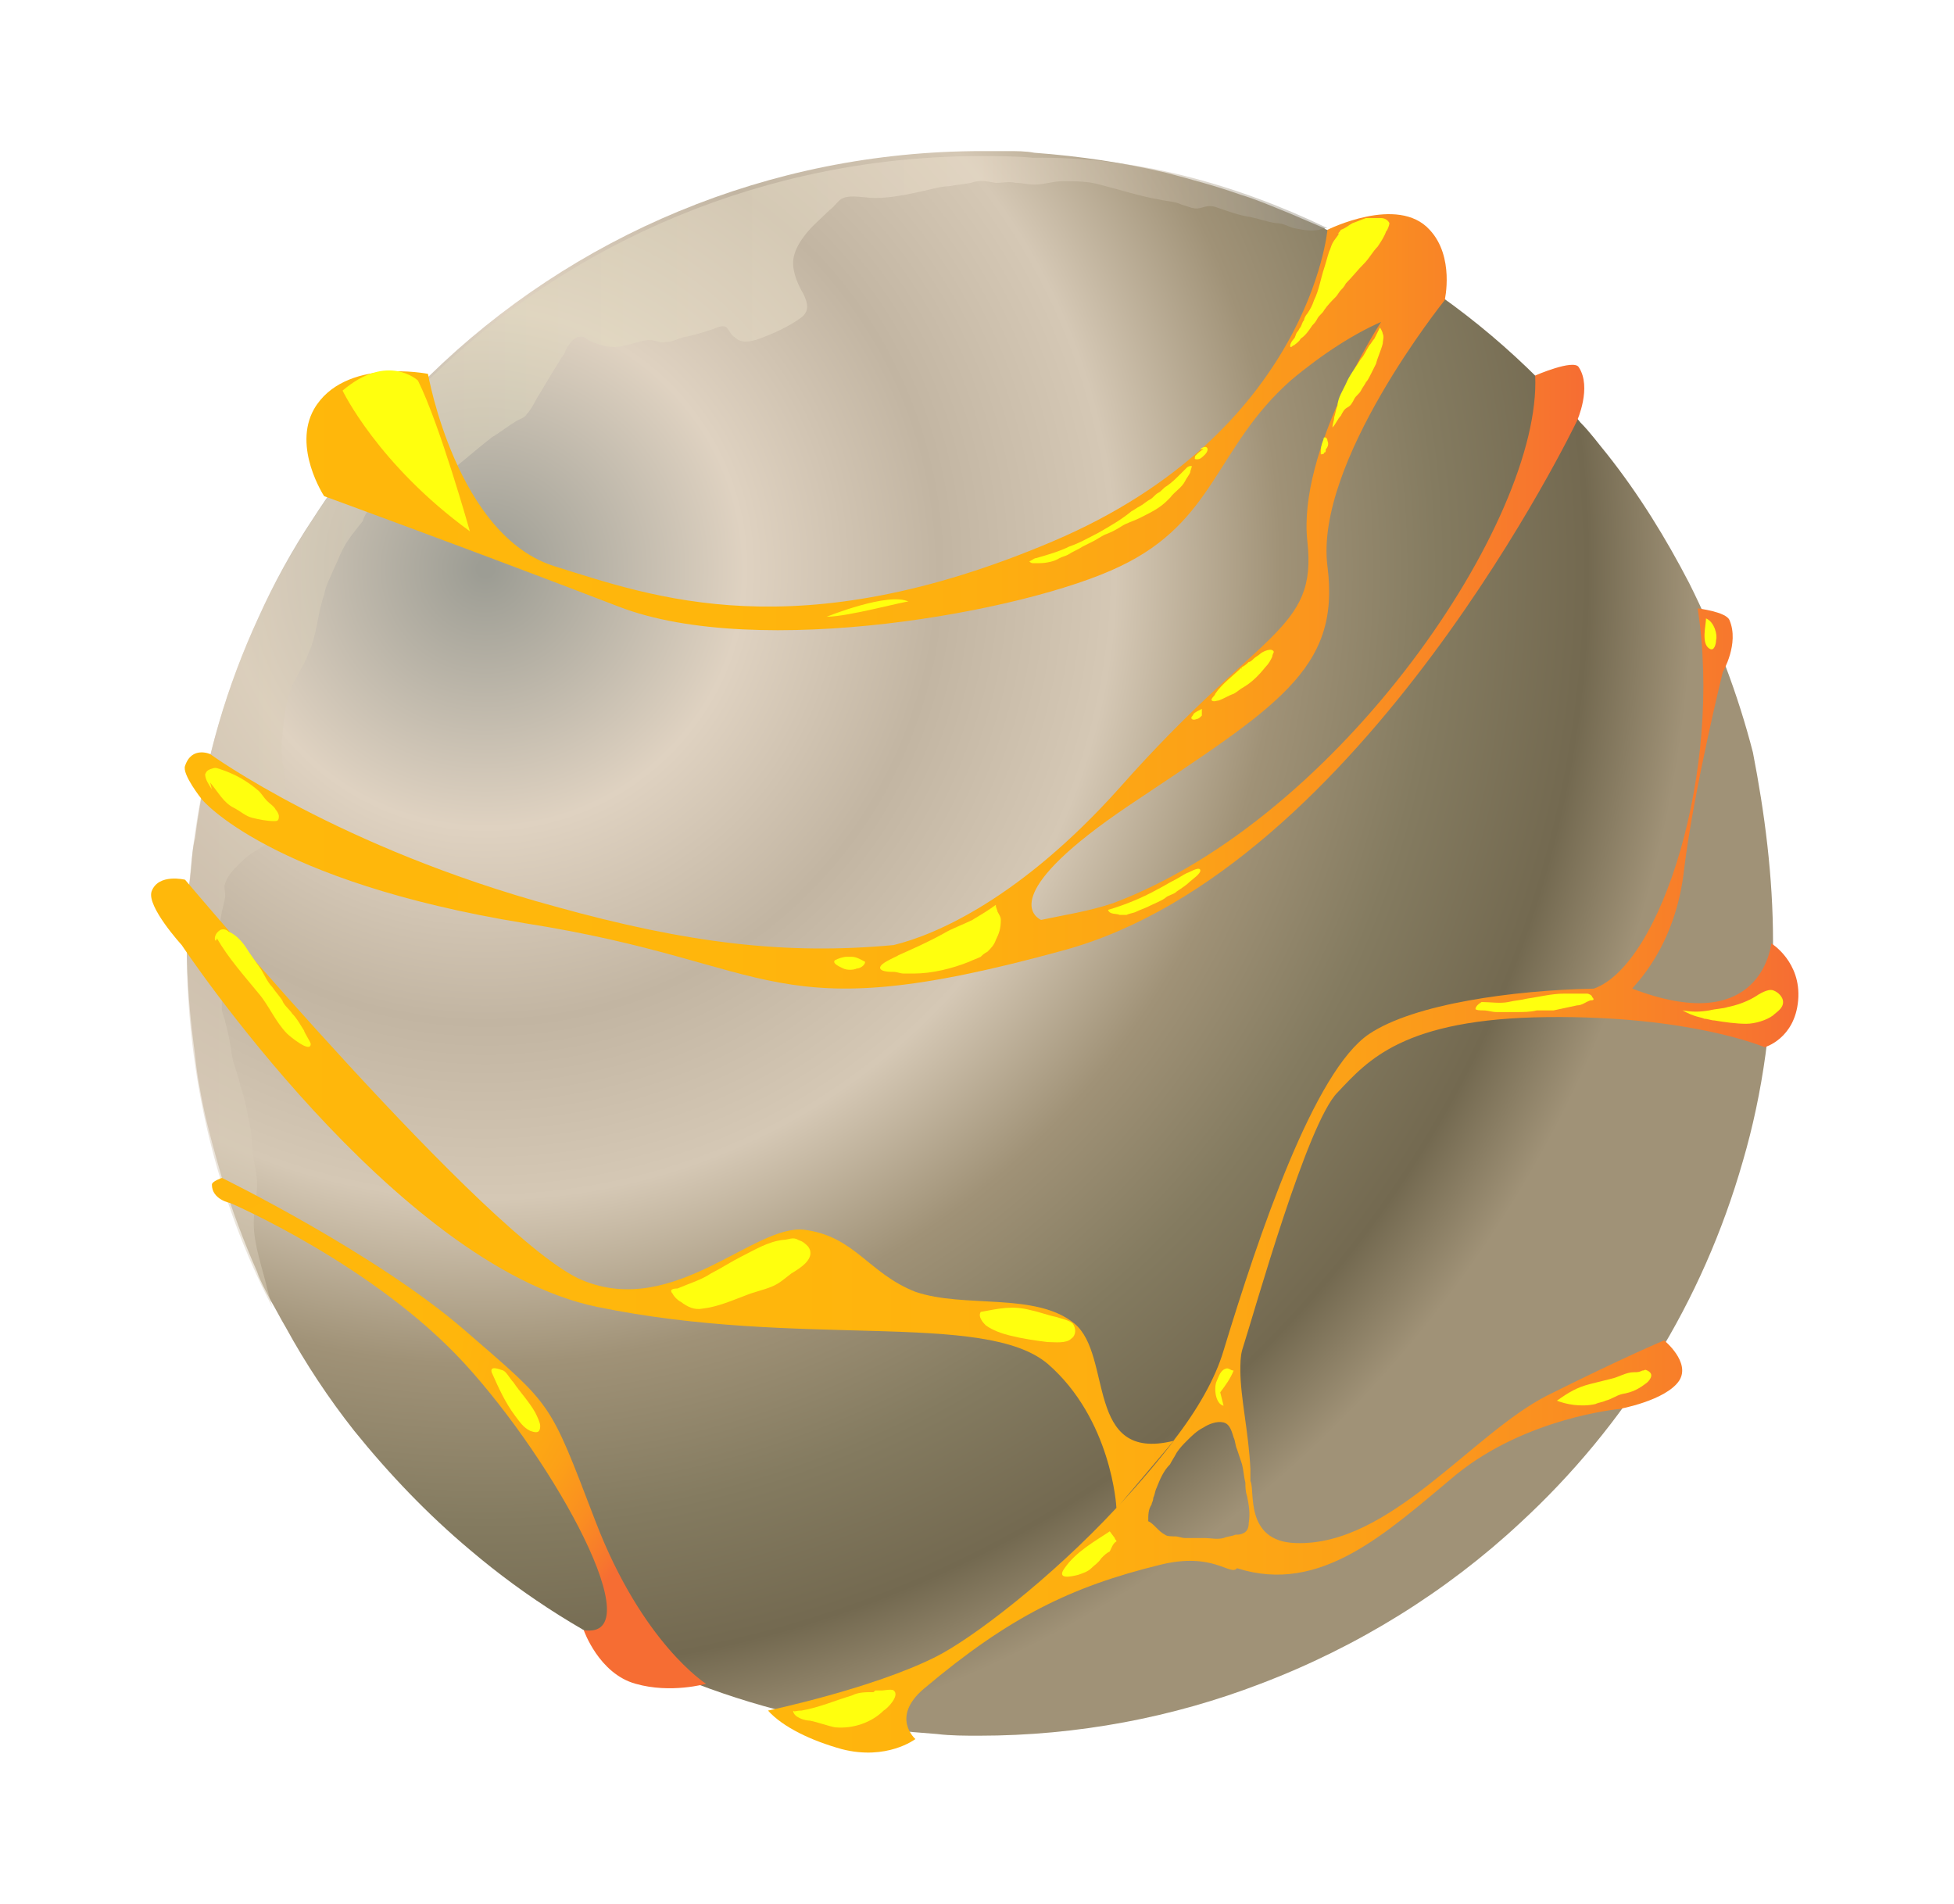 <svg width="194" height="189" viewBox="0 0 194 189" fill="none" xmlns="http://www.w3.org/2000/svg">
<g filter="url(#filter0_d_1765_20339)">
<path fill-rule="evenodd" clip-rule="evenodd" d="M176.032 89.496C176.032 97.146 175.034 104.464 173.038 111.282C169.047 125.252 161.397 137.559 150.919 147.204C143.602 154.023 134.788 159.511 125.142 163.17C116.494 166.496 107.015 168.325 97.203 168.325C95.872 168.325 94.375 168.325 93.045 168.159C91.049 167.993 88.887 167.826 86.892 167.66C71.758 165.664 57.788 159.345 46.646 149.865C42.488 146.373 38.663 142.382 35.171 138.058C32.676 134.898 30.348 131.405 28.352 127.747C27.853 126.915 27.354 125.917 26.855 125.086C26.356 124.088 25.858 123.256 25.525 122.259C24.195 119.265 23.03 116.105 22.032 112.945C21.367 110.617 20.702 108.289 20.203 105.961C19.87 104.297 19.538 102.634 19.372 100.805C18.873 97.146 18.54 93.488 18.54 89.663C18.54 87.501 18.54 85.339 18.873 83.177C19.039 81.846 19.039 80.516 19.372 79.185C20.369 71.369 22.531 64.052 25.691 57.233C27.188 53.907 29.017 50.581 31.013 47.587C34.339 42.432 38.164 37.609 42.654 33.285C56.79 19.482 76.248 11 97.535 11C98.367 11 99.198 11 100.03 11C100.861 11 101.859 11 102.691 11.166C107.181 11.499 111.671 12.164 115.829 13.162C118.323 13.827 120.818 14.492 123.146 15.324C124.809 15.823 126.306 16.488 127.969 17.153C129.133 17.652 130.298 18.151 131.462 18.65C131.628 18.816 131.794 18.816 132.127 18.983C139.777 22.641 146.762 27.631 152.749 33.618C153.58 34.449 154.412 35.281 155.243 36.112C155.742 36.777 156.407 37.276 156.906 37.941C157.904 38.939 158.736 40.103 159.567 41.101C162.727 45.093 165.388 49.417 167.716 53.907C170.377 59.229 172.539 64.883 174.036 70.704C175.2 76.691 176.032 83.01 176.032 89.496Z" fill="url(#paint0_radial_1765_20339)"/>
<path opacity="0.5" fill-rule="evenodd" clip-rule="evenodd" d="M131.794 18.649C131.462 18.649 131.295 18.649 130.963 18.816C130.131 18.982 129.3 18.816 128.468 18.649C127.803 18.483 127.47 18.15 126.639 18.15C125.641 17.984 124.809 17.651 123.812 17.485C122.814 17.319 121.982 16.986 120.984 16.654C120.153 16.321 119.82 16.487 119.155 16.654C118.49 16.82 117.991 16.487 117.326 16.321C116.66 15.988 115.829 15.988 115.164 15.822C113.168 15.489 111.172 14.824 109.177 14.325C108.013 13.993 106.848 13.993 105.518 13.993C104.52 13.993 103.689 14.325 102.691 14.325C102.026 14.325 101.527 14.159 100.861 14.159C100.196 13.993 99.531 14.159 98.866 14.159C97.868 13.993 97.369 13.826 96.371 14.159C95.54 14.325 95.041 14.325 94.209 14.492C93.378 14.492 92.38 14.824 91.548 14.991C90.052 15.323 88.388 15.656 86.892 15.656C85.894 15.656 84.563 15.323 83.732 15.656C83.233 15.822 82.9 16.487 82.401 16.82C81.57 17.651 80.738 18.317 80.073 19.148C79.408 19.98 78.743 20.977 78.743 22.142C78.743 23.139 79.242 24.304 79.74 25.135C80.239 26.133 80.406 26.965 79.408 27.63C78.244 28.461 76.747 29.126 75.417 29.625C74.419 29.958 73.587 30.124 72.922 29.459C72.589 29.293 72.423 28.794 72.091 28.461C71.758 28.295 71.259 28.461 70.926 28.628C69.928 28.96 68.931 29.293 67.933 29.459C67.268 29.625 66.769 29.958 66.103 29.958C65.438 30.124 64.939 29.625 64.108 29.792C63.11 29.958 61.946 30.457 60.948 30.457C60.117 30.457 59.119 30.124 58.453 29.792C58.121 29.625 57.955 29.293 57.456 29.459C57.123 29.459 56.624 29.958 56.458 30.291C56.125 30.623 56.125 31.122 55.792 31.455C55.46 31.954 55.294 32.286 54.961 32.785C54.462 33.617 53.963 34.448 53.464 35.28C53.132 35.779 52.799 36.61 52.3 37.109C52.134 37.442 51.635 37.608 51.302 37.774C50.471 38.273 49.639 38.938 48.808 39.437C47.311 40.602 45.814 41.932 44.317 43.096C43.153 43.928 41.49 44.427 40.16 45.092C39.328 45.424 38.497 45.757 37.665 46.09C37.333 46.256 36.834 46.256 36.667 46.589C36.335 46.921 36.168 47.254 36.002 47.753C35.337 48.584 34.505 49.582 34.006 50.58C33.674 51.245 33.508 51.744 33.175 52.409C32.842 53.241 32.343 54.072 32.177 55.07C31.512 56.9 31.512 58.895 30.68 60.724C30.348 61.722 29.683 62.72 29.184 63.718C28.352 65.381 28.186 67.377 28.02 69.206C27.853 70.204 28.019 71.534 28.186 72.532C28.352 73.696 28.352 74.861 28.352 76.025C28.352 77.189 27.52 78.519 26.855 79.351C26.19 80.182 25.026 80.515 24.194 81.346C23.529 82.012 22.698 82.677 22.365 83.675C22.199 84.007 22.365 84.506 22.365 85.005C22.199 86.003 21.866 86.835 21.866 87.832C21.7 88.996 21.7 90.161 21.7 91.491C21.7 92.156 21.7 92.655 21.7 93.32C21.7 93.986 21.866 94.485 22.032 94.984C22.032 95.316 22.032 95.815 22.032 96.148C22.032 96.647 22.365 97.145 22.365 97.478C22.698 98.642 22.864 99.64 23.03 100.804C23.197 101.802 23.695 102.8 23.862 103.798C24.361 105.128 24.527 106.459 24.86 107.955C25.026 108.953 25.026 110.117 25.192 111.115C25.359 111.947 25.525 112.778 25.525 113.61C25.525 114.94 25.192 116.104 25.192 117.435C25.192 119.597 26.024 121.759 26.523 123.921C26.689 124.586 26.855 125.085 27.022 125.75C21.534 115.106 18.54 102.966 18.54 90.161C18.54 74.528 23.03 60.059 30.847 47.919C34.173 42.764 37.998 37.941 42.488 33.783C56.624 19.98 76.082 11.498 97.369 11.498C99.032 11.498 100.861 11.498 102.524 11.664C112.835 11.498 122.814 14.325 131.794 18.649Z" fill="url(#paint1_linear_1765_20339)"/>
<path fill-rule="evenodd" clip-rule="evenodd" d="M52.135 87.665C77.58 91.657 76.083 98.475 105.686 90.326C135.288 82.177 156.575 37.774 156.575 37.774C156.575 37.774 158.072 34.448 156.742 32.452C156.243 31.62 152.418 33.283 152.418 33.283C153.083 47.586 133.126 77.188 110.509 85.67C108.014 86.501 105.686 86.834 103.357 87.333C102.36 86.834 99.699 84.339 112.005 76.024C126.64 66.212 133.126 62.553 131.796 52.242C130.465 41.931 143.437 25.8 143.437 25.8C143.437 25.8 144.435 21.476 141.94 18.815C138.781 15.322 131.796 18.815 131.796 18.815C131.796 18.815 129.966 38.938 104.522 49.748C79.077 60.558 64.775 55.236 55.129 52.242C45.317 49.249 42.49 33.117 42.49 33.117C42.49 33.117 34.174 31.454 31.181 36.61C29.019 40.435 32.179 45.258 32.179 45.258C32.179 45.258 47.645 50.912 61.448 56.234C75.252 61.556 101.861 56.733 111.174 52.242C120.653 47.752 120.653 40.435 128.137 33.782C131.297 31.122 134.457 29.126 137.118 27.962C137.118 27.962 128.802 40.767 129.8 49.748C130.798 58.728 125.144 58.396 111.174 74.195C101.362 85.171 92.88 88.83 88.723 89.827C78.079 90.825 68.267 89.661 55.129 86.002C33.675 80.182 20.87 70.869 20.87 70.869C20.87 70.869 19.041 70.037 18.375 72.033C18.043 72.864 20.038 75.359 20.038 75.359C20.038 75.359 26.691 83.508 52.135 87.665Z" fill="url(#paint2_linear_1765_20339)"/>
<path fill-rule="evenodd" clip-rule="evenodd" d="M70.098 163.171C70.098 163.171 63.779 159.179 59.122 147.039C54.465 134.899 54.965 135.73 46.15 128.08C37.336 120.43 22.036 112.946 22.036 112.946C22.036 112.946 21.038 113.279 21.038 113.612C21.038 115.108 22.867 115.441 22.867 115.441C22.867 115.441 37.17 121.594 46.15 131.406C55.131 141.218 64.776 158.847 57.958 157.849C57.958 157.849 59.455 162.173 63.113 163.171C66.606 164.168 70.098 163.171 70.098 163.171Z" fill="url(#paint3_radial_1765_20339)"/>
<path d="M132.793 104.464C135.787 101.304 139.279 97.146 153.581 96.98C167.884 96.814 175.201 99.973 175.201 99.973C175.201 99.973 178.195 99.142 178.527 95.317C178.86 91.492 175.866 89.662 175.866 89.662C175.7 90.827 174.203 98.809 162.063 94.153C162.063 93.986 166.387 90.161 167.219 82.179C168.216 74.196 171.044 62.721 171.044 62.721C171.044 62.721 172.707 59.894 171.709 57.566C171.376 56.734 168.549 56.401 168.549 56.401C171.044 72.533 164.89 91.825 158.238 94.153C150.255 94.319 140.443 95.65 135.953 98.643C130.465 102.302 124.977 118.6 121.484 130.075C120.653 132.902 118.824 136.062 116.495 139.055C107.681 141.217 110.508 130.574 106.683 127.414C102.858 124.254 95.707 125.917 90.884 124.254C86.228 122.425 84.897 118.766 79.908 118.101C74.919 117.436 66.936 126.915 57.789 123.09C48.643 119.265 18.375 83.343 18.375 83.343C18.375 83.343 15.714 82.678 15.049 84.507C14.55 86.004 18.042 89.829 18.042 89.829C18.042 89.829 39.163 121.593 59.286 125.751C79.409 129.908 97.703 126.083 104.022 131.405C110.342 136.893 110.841 145.541 110.841 145.708C104.355 152.692 96.539 158.679 92.88 160.509C86.56 163.669 76.249 165.83 76.249 165.83C77.746 167.494 80.573 168.824 83.567 169.656C88.057 170.82 90.884 168.658 90.884 168.658C90.884 168.658 88.39 166.496 91.716 163.669C100.197 156.517 106.351 153.524 115.165 151.362C120.487 150.031 122.15 152.526 122.815 151.695C131.13 154.355 137.616 148.202 144.601 142.381C151.586 136.727 160.733 135.895 160.733 135.895C160.733 135.895 165.389 135.064 166.72 133.068C167.884 131.239 165.223 129.077 165.223 129.077C165.223 129.077 161.232 130.74 153.581 134.565C146.098 138.39 137.949 149.533 128.636 149.2C123.48 149.034 124.644 143.878 124.145 143.047C124.145 142.714 124.145 142.381 124.145 141.882C123.979 138.224 123.148 134.731 123.148 132.07C123.148 131.405 123.147 130.74 123.314 130.075C124.644 125.917 129.8 107.457 132.793 104.464ZM116.662 138.889C114.999 141.051 113.169 143.213 111.174 145.375L116.662 138.889ZM123.813 144.543C123.979 145.375 124.145 146.206 123.979 147.204C123.979 147.703 123.813 148.036 123.48 148.202C123.147 148.368 122.981 148.368 122.649 148.368C122.316 148.535 121.817 148.535 121.484 148.701C120.819 148.867 120.154 148.701 119.655 148.701C118.99 148.701 118.325 148.701 117.659 148.701C117.327 148.701 116.994 148.535 116.662 148.535C116.329 148.535 115.83 148.535 115.664 148.368C114.999 148.036 114.5 147.204 114.001 147.038C114.001 146.373 114.001 145.874 114.333 145.375C114.333 145.209 114.5 145.042 114.5 144.71C114.666 144.377 114.666 144.044 114.832 143.712C115.165 142.88 115.497 142.049 116.163 141.384C116.329 141.051 116.662 140.552 116.828 140.219C117.16 139.721 117.493 139.388 117.826 139.055C118.325 138.556 118.824 138.057 119.489 137.725C119.988 137.392 120.819 137.06 121.484 137.226C122.15 137.392 122.316 138.224 122.482 138.723C122.649 139.055 122.649 139.554 122.815 139.887C122.981 140.386 123.147 140.885 123.314 141.384C123.48 142.049 123.48 142.548 123.646 143.213C123.646 143.546 123.646 144.044 123.813 144.543Z" fill="url(#paint4_linear_1765_20339)"/>
<path fill-rule="evenodd" clip-rule="evenodd" d="M34.012 34.78C34.012 34.78 37.504 42.098 46.651 48.75C46.651 48.75 43.657 38.106 41.495 33.782C41.495 33.782 38.502 30.955 34.012 34.78Z" fill="#FFFF0E"/>
<path fill-rule="evenodd" clip-rule="evenodd" d="M82.072 57.233C82.072 57.233 88.226 54.739 90.221 55.737C90.221 55.57 84.234 57.233 82.072 57.233Z" fill="#FFFF0E"/>
<path fill-rule="evenodd" clip-rule="evenodd" d="M102.86 51.413C104.024 51.081 105.188 50.748 106.186 50.249C107.184 49.917 108.015 49.418 109.013 48.919C110.177 48.254 111.341 47.588 112.339 46.757C112.672 46.59 112.838 46.424 113.171 46.258C113.503 46.092 113.836 45.759 114.168 45.593C114.501 45.426 114.667 45.094 115 44.928C115.333 44.761 115.499 44.429 115.831 44.262C116.33 43.93 116.829 43.431 117.162 43.098C117.328 42.932 117.494 42.766 117.827 42.433C117.993 42.267 118.16 42.267 118.326 42.267C118.326 42.433 118.16 42.766 118.16 42.932C117.993 43.264 117.827 43.431 117.661 43.763C117.328 44.429 116.663 44.761 116.164 45.426C115.831 45.759 115.499 46.092 115 46.424C114.501 46.757 113.836 47.09 113.171 47.422C112.505 47.755 111.84 47.921 111.341 48.254C110.842 48.586 110.177 48.919 109.678 49.085C109.345 49.251 108.847 49.584 108.514 49.75C108.181 49.917 107.849 50.083 107.516 50.249C107.017 50.582 106.518 50.748 106.019 51.081C105.687 51.247 105.52 51.247 105.188 51.413C104.689 51.746 103.857 51.912 103.192 51.912C103.026 51.912 102.693 51.912 102.527 51.912C102.361 51.912 102.194 51.746 102.194 51.746C102.527 51.58 102.693 51.413 102.86 51.413Z" fill="#FFFF0E"/>
<path fill-rule="evenodd" clip-rule="evenodd" d="M119.492 40.604C119.16 40.771 118.993 40.937 118.661 41.27C118.661 41.436 118.494 41.602 118.827 41.602C119.16 41.602 119.326 41.436 119.659 41.103C119.825 40.937 119.991 40.604 119.825 40.438C119.659 40.272 119.326 40.438 119.16 40.604H119.492Z" fill="#FFFF0E"/>
<path fill-rule="evenodd" clip-rule="evenodd" d="M132.958 19.149C132.792 19.482 132.459 19.814 132.293 20.147C132.127 20.48 132.126 20.646 131.96 20.979C131.794 21.477 131.628 22.143 131.461 22.642C131.129 23.639 130.962 24.803 130.463 25.801C130.297 26.3 130.131 26.633 129.798 27.132C129.632 27.298 129.466 27.631 129.466 27.797C129.299 27.963 129.299 28.13 129.133 28.462C128.967 28.628 128.967 28.795 128.8 28.961C128.634 29.127 128.634 29.46 128.468 29.626C128.301 29.793 127.969 30.292 128.135 30.458C128.301 30.458 128.301 30.292 128.468 30.292C128.634 30.125 128.967 29.959 129.133 29.626C129.632 29.294 129.965 28.795 130.297 28.296C130.463 28.13 130.63 27.963 130.796 27.631C130.962 27.298 131.295 27.132 131.461 26.799C131.794 26.3 132.293 25.801 132.625 25.469C132.792 25.302 132.958 24.97 133.124 24.803C133.291 24.637 133.457 24.471 133.623 24.138C134.288 23.473 134.787 22.808 135.453 22.143C135.951 21.644 136.284 20.979 136.783 20.48C137.116 19.981 137.448 19.482 137.615 18.983C137.781 18.817 137.947 18.318 137.947 18.151C137.781 17.819 137.448 17.652 137.116 17.652C136.617 17.652 136.118 17.652 135.619 17.652C135.12 17.819 134.787 17.985 134.288 18.151C133.956 18.318 133.623 18.65 133.124 18.817C132.958 19.149 132.625 19.315 132.958 19.149Z" fill="#FFFF0E"/>
<path fill-rule="evenodd" clip-rule="evenodd" d="M136.949 28.628C136.782 28.961 136.616 29.293 136.45 29.626C136.283 29.792 136.117 30.125 135.951 30.291C135.618 30.79 135.452 31.289 135.119 31.622C134.62 32.453 133.955 33.285 133.622 34.116C133.456 34.449 133.29 34.781 133.124 35.114C132.957 35.447 132.791 35.945 132.791 36.278C132.625 36.611 132.625 36.943 132.458 37.442C132.458 37.775 132.292 38.107 132.292 38.44C132.625 38.107 132.791 37.608 133.124 37.276C133.29 36.943 133.456 36.611 133.789 36.444C134.121 36.278 134.288 35.945 134.454 35.613C134.62 35.28 134.953 35.114 135.119 34.781C135.285 34.449 135.452 34.282 135.618 33.95C135.784 33.783 135.951 33.451 136.117 33.118C136.283 32.786 136.45 32.453 136.616 32.12C136.782 31.455 137.115 30.79 137.281 30.125C137.281 29.792 137.447 29.459 137.281 29.127C137.281 28.961 136.949 28.295 136.949 28.628Z" fill="#FFFF0E"/>
<path fill-rule="evenodd" clip-rule="evenodd" d="M131.463 39.439C131.297 39.938 131.131 40.27 131.131 40.769C131.131 40.936 131.131 41.102 131.131 41.102C131.297 41.102 131.463 41.102 131.463 40.936C131.63 40.936 131.63 40.769 131.63 40.603C131.796 40.437 131.962 40.104 131.796 39.771C131.796 39.439 131.463 39.273 131.297 39.605L131.463 39.439Z" fill="#FFFF0E"/>
<path fill-rule="evenodd" clip-rule="evenodd" d="M123.312 62.223C122.48 63.054 121.316 63.886 120.651 64.883C120.651 65.05 120.152 65.382 120.318 65.549C120.484 65.715 120.817 65.549 120.983 65.549C121.482 65.382 121.981 65.05 122.48 64.883C122.813 64.717 123.145 64.385 123.478 64.218C124.309 63.719 124.975 63.054 125.64 62.223C125.973 61.89 126.139 61.557 126.305 61.225C126.305 61.058 126.471 60.726 126.471 60.726C126.305 60.227 125.307 60.726 125.141 60.892C124.975 61.058 124.642 61.225 124.476 61.391C124.309 61.557 124.143 61.724 123.977 61.724C123.811 61.89 123.644 62.056 123.312 62.223C123.312 62.389 123.145 62.555 123.312 62.223Z" fill="#FFFF0E"/>
<path fill-rule="evenodd" clip-rule="evenodd" d="M119.323 66.381C118.99 66.547 118.657 66.713 118.491 66.88C118.491 67.046 118.159 67.212 118.325 67.379C118.491 67.545 118.824 67.379 118.824 67.379C118.99 67.379 119.156 67.212 119.323 67.046C119.323 66.713 119.323 66.713 119.323 66.381Z" fill="#FFFF0E"/>
<path fill-rule="evenodd" clip-rule="evenodd" d="M98.867 85.837C98.201 86.336 97.37 86.835 96.538 87.334C95.54 87.833 94.543 88.165 93.711 88.664C92.214 89.496 90.718 90.161 89.221 90.826C89.055 90.992 86.726 91.824 87.558 92.323C87.89 92.489 88.389 92.489 88.722 92.489C89.055 92.489 89.387 92.655 89.72 92.655C90.052 92.655 90.385 92.655 90.718 92.655C92.547 92.655 94.543 92.156 96.206 91.491C96.538 91.325 97.037 91.159 97.37 90.992C97.536 90.826 97.702 90.66 98.035 90.493C98.368 90.161 98.7 89.828 98.867 89.329C99.199 88.664 99.365 88.165 99.365 87.334C99.365 87.001 99.199 86.835 99.033 86.502C99.033 86.336 98.867 86.169 98.867 85.837Z" fill="#FFFF0E"/>
<path fill-rule="evenodd" clip-rule="evenodd" d="M85.894 91.492C85.561 91.326 85.062 90.993 84.563 90.993C84.397 90.993 84.231 90.993 84.064 90.993C83.732 90.993 83.233 91.159 82.9 91.326C82.568 91.658 83.399 91.991 83.732 92.157C84.064 92.324 84.73 92.324 85.062 92.157C85.395 92.157 85.894 91.825 85.894 91.492C86.06 91.492 86.06 91.492 86.06 91.492H85.894Z" fill="#FFFF0E"/>
<path fill-rule="evenodd" clip-rule="evenodd" d="M110.012 86.337C111.675 85.838 113.338 85.173 114.835 84.342C115.5 84.009 115.999 83.677 116.664 83.344C116.997 83.178 117.495 82.845 117.828 82.679C117.994 82.679 118.992 82.013 119.159 82.346C119.325 82.679 118.327 83.344 118.161 83.51C117.828 83.843 117.329 84.175 116.83 84.508C116.498 84.841 115.999 84.841 115.666 85.173C115.167 85.506 114.668 85.672 114.003 86.005C113.67 86.171 113.172 86.337 112.839 86.504C112.506 86.67 112.174 86.67 111.841 86.836C111.675 86.836 111.342 86.836 111.176 86.836C110.843 86.67 110.178 86.836 110.012 86.337Z" fill="#FFFF0E"/>
<path fill-rule="evenodd" clip-rule="evenodd" d="M147.097 95.483C147.928 95.483 148.926 95.649 149.758 95.483C150.423 95.317 150.922 95.317 151.587 95.15C152.751 94.984 154.082 94.651 155.246 94.651C155.745 94.651 156.244 94.651 156.743 94.651C157.075 94.651 157.408 94.651 157.574 94.651C157.74 94.651 158.073 94.818 158.073 94.984C158.406 95.317 158.073 95.317 157.907 95.317C157.408 95.483 157.075 95.816 156.576 95.816C155.745 95.982 155.079 96.148 154.248 96.314C153.749 96.314 153.25 96.314 152.585 96.314C151.92 96.481 151.254 96.481 150.423 96.481C149.758 96.481 149.259 96.481 148.594 96.481C148.095 96.481 147.762 96.314 147.263 96.314C146.931 96.314 146.598 96.314 146.432 96.148C146.598 96.314 146.265 95.982 147.097 95.483Z" fill="#FFFF0E"/>
<path fill-rule="evenodd" clip-rule="evenodd" d="M167.053 96.314C168.051 96.48 168.716 96.48 169.714 96.314C170.379 96.148 171.044 96.148 171.543 95.981C172.375 95.815 173.372 95.482 174.204 94.983C174.703 94.651 175.534 94.152 176.033 94.318C176.532 94.484 177.031 94.983 177.031 95.482C177.031 96.148 176.366 96.48 176.033 96.813C175.368 97.312 174.204 97.644 173.372 97.644C172.374 97.644 171.21 97.478 170.213 97.312C169.88 97.312 169.547 97.145 169.215 97.145C168.882 96.979 168.217 96.979 167.053 96.314Z" fill="#FFFF0E"/>
<path fill-rule="evenodd" clip-rule="evenodd" d="M169.378 57.398C169.378 58.064 168.879 59.893 169.711 60.392C170.209 60.725 170.376 59.893 170.376 59.56C170.542 59.062 170.209 57.731 169.378 57.398Z" fill="#FFFF0E"/>
<path fill-rule="evenodd" clip-rule="evenodd" d="M20.868 73.696C21.7 74.694 22.198 75.692 23.196 76.191C23.861 76.524 24.36 77.022 25.026 77.189C25.691 77.355 26.523 77.521 27.188 77.521C27.52 77.521 27.687 77.521 27.687 77.022C27.687 76.856 27.52 76.524 27.354 76.357C27.188 76.025 26.855 75.858 26.522 75.526C26.19 75.193 26.023 74.861 25.691 74.528C24.527 73.53 23.363 72.865 21.866 72.366C21.367 72.2 21.367 72.2 20.868 72.366C20.535 72.532 20.535 72.532 20.369 72.865C20.369 73.364 20.702 73.863 21.034 74.362L20.868 73.696Z" fill="#FFFF0E"/>
<path fill-rule="evenodd" clip-rule="evenodd" d="M21.537 89.163C22.701 91.159 24.198 92.822 25.695 94.651C26.692 95.815 27.358 97.478 28.522 98.642C28.688 98.809 30.85 100.638 30.85 99.64C30.85 99.474 30.185 98.476 30.185 98.31C29.852 97.811 29.52 97.146 29.021 96.647C28.688 96.148 28.189 95.815 28.023 95.316C27.69 94.817 27.358 94.485 27.025 93.986C26.526 93.487 26.194 92.656 25.861 92.157C25.528 91.658 25.029 90.993 24.697 90.494C24.198 89.662 23.533 88.831 22.701 88.498C22.535 88.332 22.202 88.165 21.87 88.332C21.038 88.831 21.371 89.828 21.537 89.163Z" fill="#FFFF0E"/>
<path fill-rule="evenodd" clip-rule="evenodd" d="M97.371 126.25C99.201 125.917 100.531 125.585 102.36 126.084C103.192 126.25 104.023 126.582 104.855 126.749C105.354 126.915 106.185 127.081 106.518 127.414C106.851 127.913 106.851 128.578 106.352 128.911C105.853 129.41 104.689 129.243 104.023 129.243C102.693 129.077 101.529 128.911 100.198 128.578C99.533 128.412 98.535 128.079 97.87 127.58C97.704 127.414 97.038 126.749 97.371 126.25Z" fill="#FFFF0E"/>
<path fill-rule="evenodd" clip-rule="evenodd" d="M121.482 135.564C120.651 135.397 120.484 133.734 120.817 133.069C120.983 132.736 121.149 132.071 121.648 131.905C121.981 131.739 122.147 132.071 122.48 132.071C122.147 132.903 121.648 133.568 121.149 134.233L121.482 135.564Z" fill="#FFFF0E"/>
<path fill-rule="evenodd" clip-rule="evenodd" d="M154.578 135.064C155.742 134.233 156.574 133.734 157.904 133.401C158.569 133.235 159.235 133.069 159.9 132.903C160.731 132.736 161.397 132.237 162.228 132.237C162.561 132.237 162.727 132.237 163.06 132.071C163.392 132.071 163.226 131.905 163.559 132.071C164.224 132.404 163.891 132.903 163.559 133.235C162.727 133.9 162.062 134.233 161.064 134.399C160.399 134.566 160.066 134.898 159.401 135.064C159.068 135.231 158.736 135.231 158.403 135.397C156.906 135.73 155.41 135.397 154.578 135.064Z" fill="#FFFF0E"/>
<path fill-rule="evenodd" clip-rule="evenodd" d="M48.811 132.238C49.476 133.735 50.141 135.231 51.139 136.562C51.638 137.227 51.971 137.726 52.636 138.059C53.135 138.225 53.633 138.391 53.633 137.56C53.633 137.227 53.301 136.562 53.135 136.229C52.469 135.065 51.638 134.233 50.973 133.236C50.64 132.903 50.307 132.238 49.975 132.072C49.476 131.905 48.644 131.573 48.811 132.238Z" fill="#FFFF0E"/>
<path fill-rule="evenodd" clip-rule="evenodd" d="M79.579 165.83C81.408 165.498 82.905 164.832 84.568 164.334C85.233 164.001 85.898 164.001 86.73 164.001L86.896 163.835C87.062 163.835 87.395 163.835 87.561 163.835C87.728 163.835 88.559 163.668 88.725 163.835C89.391 164.334 88.06 165.664 87.728 165.83C86.563 166.994 84.734 167.66 82.905 167.493C82.073 167.327 81.242 166.994 80.41 166.828C79.911 166.828 78.747 166.496 78.747 165.83C78.913 165.997 78.913 165.83 79.579 165.83Z" fill="#FFFF0E"/>
<path fill-rule="evenodd" clip-rule="evenodd" d="M110.18 148.037C108.683 149.035 106.854 150.033 105.689 151.696C104.858 152.86 106.355 152.527 107.02 152.361C107.519 152.195 108.018 152.028 108.35 151.696C108.683 151.363 109.016 151.197 109.348 150.698C109.681 150.365 109.847 150.199 110.18 150.033C110.346 149.7 110.512 149.201 110.845 149.035C110.845 148.869 110.679 148.869 110.679 148.702L110.18 148.037Z" fill="#FFFF0E"/>
<path fill-rule="evenodd" clip-rule="evenodd" d="M67.267 123.923C68.432 123.424 69.596 123.091 70.594 122.426C71.591 121.927 72.589 121.262 73.587 120.763C74.918 120.098 76.248 119.266 77.745 119.1C78.244 119.1 78.743 118.767 79.242 119.1C79.74 119.266 79.907 119.433 80.239 119.765C81.071 120.929 79.408 121.927 78.576 122.426C77.911 122.925 77.412 123.424 76.581 123.757C75.749 124.089 74.918 124.255 74.086 124.588C72.756 125.087 71.259 125.752 69.762 125.919C68.931 126.085 68.265 125.752 67.6 125.253C67.267 125.087 66.935 124.754 66.769 124.422C66.602 124.255 66.436 123.923 67.267 123.923Z" fill="#FFFF0E"/>
</g>
<defs>
<filter id="filter0_d_1765_20339" x="0" y="0" width="193.553" height="189" filterUnits="userSpaceOnUse" color-interpolation-filters="sRGB">
<feFlood flood-opacity="0" result="BackgroundImageFix"/>
<feColorMatrix in="SourceAlpha" type="matrix" values="0 0 0 0 0 0 0 0 0 0 0 0 0 0 0 0 0 0 127 0" result="hardAlpha"/>
<feOffset dy="4"/>
<feGaussianBlur stdDeviation="7.5"/>
<feComposite in2="hardAlpha" operator="out"/>
<feColorMatrix type="matrix" values="0 0 0 0 0 0 0 0 0 0 0 0 0 0 0 0 0 0 0.25 0"/>
<feBlend mode="normal" in2="BackgroundImageFix" result="effect1_dropShadow_1765_20339"/>
<feBlend mode="normal" in="SourceGraphic" in2="effect1_dropShadow_1765_20339" result="shape"/>
</filter>
<radialGradient id="paint0_radial_1765_20339" cx="0" cy="0" r="1" gradientUnits="userSpaceOnUse" gradientTransform="translate(48.422 52.66) scale(126.561 126.561)">
<stop offset="0.006" stop-color="#9D9D94"/>
<stop offset="0.202" stop-color="#DFD2C1"/>
<stop offset="0.354" stop-color="#C2B5A2"/>
<stop offset="0.492" stop-color="#D5C8B5"/>
<stop offset="0.621" stop-color="#A09277"/>
<stop offset="0.744" stop-color="#847B60"/>
<stop offset="0.861" stop-color="#736950"/>
<stop offset="0.943" stop-color="#A09277"/>
</radialGradient>
<linearGradient id="paint1_linear_1765_20339" x1="18.428" y1="67.895" x2="131.765" y2="67.895" gradientUnits="userSpaceOnUse">
<stop offset="0.011" stop-color="#D7CAB7"/>
<stop offset="0.298" stop-color="#E1DAC0"/>
<stop offset="0.695" stop-color="#EDE0CE"/>
<stop offset="0.866" stop-color="#C3B6A2"/>
<stop offset="1" stop-color="#9A968B"/>
</linearGradient>
<linearGradient id="paint2_linear_1765_20339" x1="18.069" y1="55.589" x2="157.264" y2="55.589" gradientUnits="userSpaceOnUse">
<stop offset="0.006" stop-color="#FFB80B"/>
<stop offset="0.388" stop-color="#FFB60C"/>
<stop offset="0.579" stop-color="#FEAE10"/>
<stop offset="0.727" stop-color="#FCA117"/>
<stop offset="0.854" stop-color="#FA8E21"/>
<stop offset="0.966" stop-color="#F7762E"/>
<stop offset="1" stop-color="#F66D33"/>
</linearGradient>
<radialGradient id="paint3_radial_1765_20339" cx="0" cy="0" r="1" gradientUnits="userSpaceOnUse" gradientTransform="translate(30.291 126.379) scale(40.017 40.017)">
<stop offset="0.006" stop-color="#FFB80B"/>
<stop offset="0.388" stop-color="#FFB60C"/>
<stop offset="0.579" stop-color="#FEAE10"/>
<stop offset="0.727" stop-color="#FCA117"/>
<stop offset="0.854" stop-color="#FA8E21"/>
<stop offset="0.966" stop-color="#F7762E"/>
<stop offset="1" stop-color="#F66D33"/>
</radialGradient>
<linearGradient id="paint4_linear_1765_20339" x1="15.386" y1="113.03" x2="178.592" y2="113.03" gradientUnits="userSpaceOnUse">
<stop offset="0.006" stop-color="#FFB80B"/>
<stop offset="0.388" stop-color="#FFB60C"/>
<stop offset="0.579" stop-color="#FEAE10"/>
<stop offset="0.727" stop-color="#FCA117"/>
<stop offset="0.854" stop-color="#FA8E21"/>
<stop offset="0.966" stop-color="#F7762E"/>
<stop offset="1" stop-color="#F66D33"/>
</linearGradient>
</defs>
</svg>

